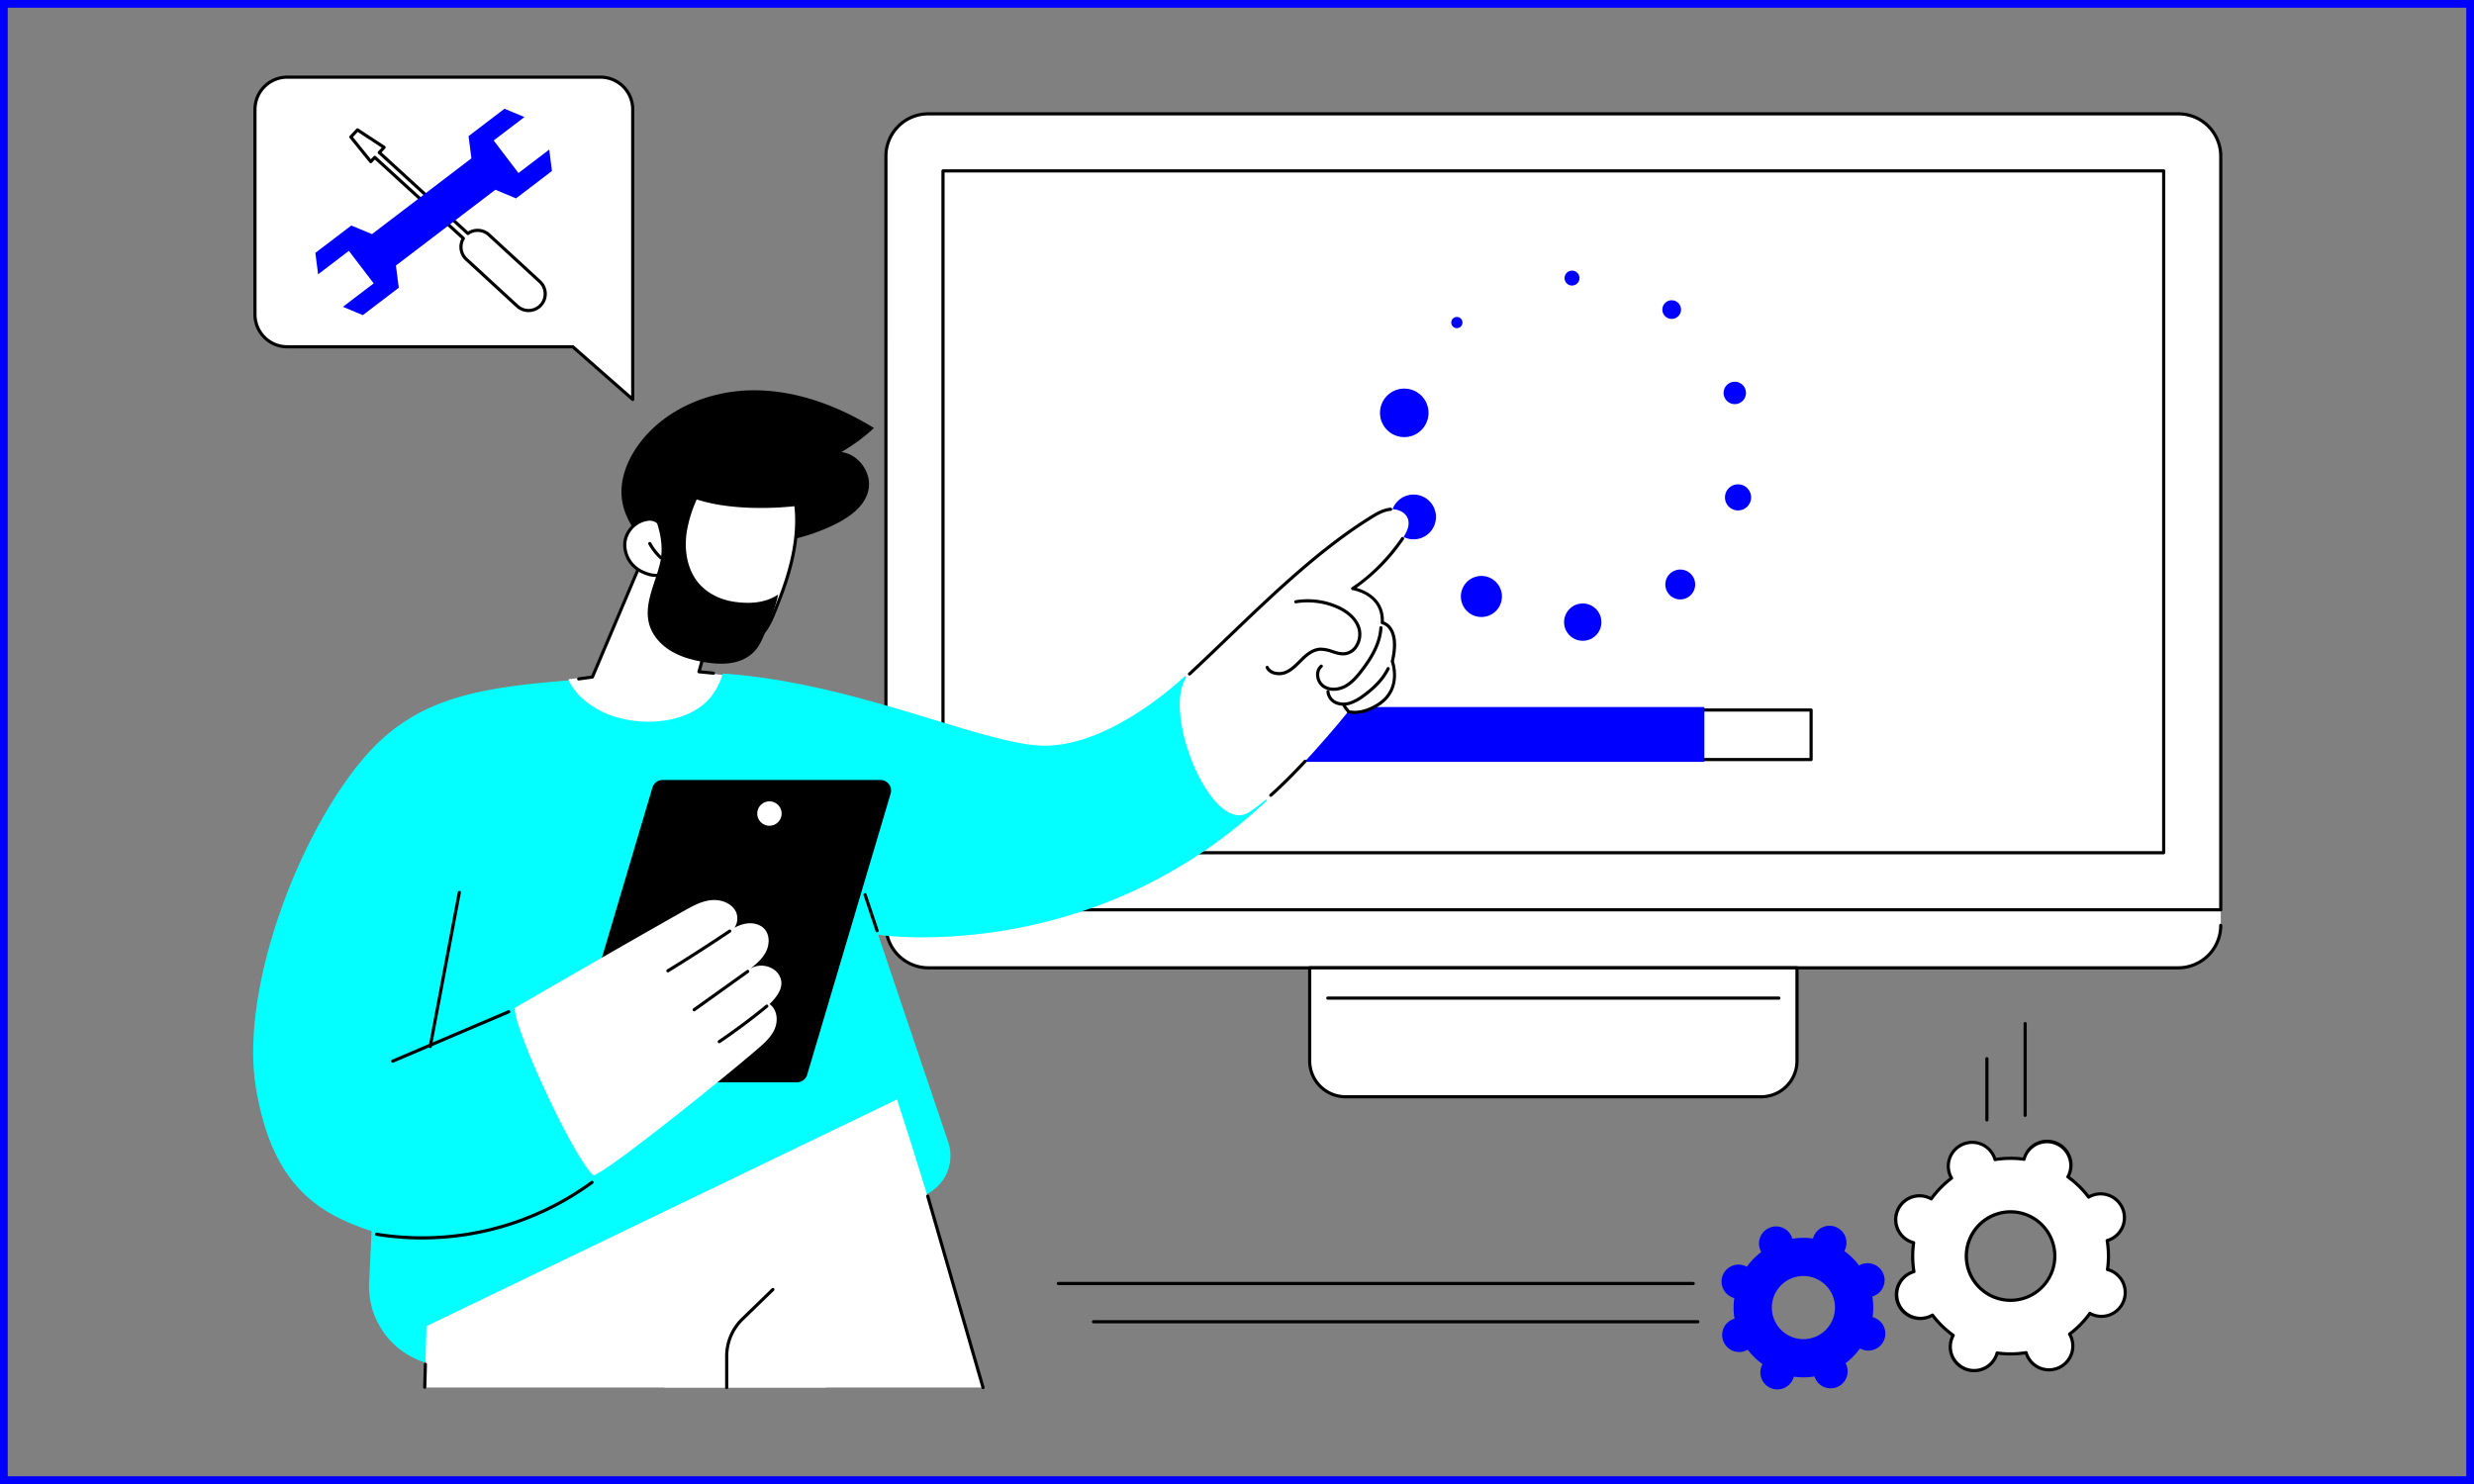 <svg xmlns="http://www.w3.org/2000/svg" xmlns:xlink="http://www.w3.org/1999/xlink" width="1280" height="768" viewBox="0 0 1280 768"><rect x="0" y="0" width="1280" height="768" fill="#808080" stroke="none"/><defs><clipPath id="a"><rect width="1018.795" height="679.895" fill="none"/></clipPath><clipPath id="c"><rect width="1280" height="768"/></clipPath></defs><g id="b" clip-path="url(#c)"><g fill="rgba(255,255,255,0)" stroke="blue" stroke-width="4"><rect width="1280" height="768" stroke="none"/><rect x="2" y="2" width="1276" height="764" fill="none"/></g><g transform="translate(131.001 39.105)"><g clip-path="url(#a)"><path d="M928.513,786.7a8.747,8.747,0,0,0,12.5,4.144,35.858,35.858,0,0,0,7.651,7.481,9,9,0,0,0-.464.963,8.794,8.794,0,1,0,16.655,5.531,35.924,35.924,0,0,0,10.706-.12,8.907,8.907,0,0,0,.353,1.008,8.8,8.8,0,0,0,16.181-6.908,9.007,9.007,0,0,0-.485-.953,35.932,35.932,0,0,0,7.49-7.65,8.54,8.54,0,0,0,.964.463,8.792,8.792,0,1,0,6.557-16.315,8.9,8.9,0,0,0-1.016-.332,35.845,35.845,0,0,0-.114-10.7,8.787,8.787,0,1,0-5.9-16.52,8.884,8.884,0,0,0-.953.485,35.893,35.893,0,0,0-7.65-7.481,8.934,8.934,0,0,0,.464-.963,8.794,8.794,0,1,0-16.655-5.531,35.924,35.924,0,0,0-10.706.12,8.741,8.741,0,0,0-11.9-5.638,8.792,8.792,0,0,0-4.638,11.537,9.052,9.052,0,0,0,.484.953,35.9,35.9,0,0,0-7.489,7.649,8.55,8.55,0,0,0-.963-.463,8.792,8.792,0,1,0-5.542,16.647,35.872,35.872,0,0,0,.114,10.7,8.748,8.748,0,0,0-5.647,11.891M954.8,775.477a16.336,16.336,0,1,1,21.435,8.6,16.326,16.326,0,0,1-21.435-8.6" transform="translate(-167.77 -131.46)" fill="blue"/><path d="M1039,757.5a12.268,12.268,0,0,0,17.517,5.809,50.237,50.237,0,0,0,10.724,10.487,12.486,12.486,0,0,0-.65,1.35,12.327,12.327,0,1,0,23.347,7.752,50.353,50.353,0,0,0,15.006-.167,12.331,12.331,0,1,0,22.5-9.606,50.319,50.319,0,0,0,10.5-10.722,12.326,12.326,0,1,0,9.119-22.686,50.261,50.261,0,0,0-.16-15,12.512,12.512,0,0,0,1.415-.5,12.321,12.321,0,1,0-11.016-21.983,50.263,50.263,0,0,0-10.725-10.486,12.468,12.468,0,0,0,.651-1.351,12.327,12.327,0,1,0-23.347-7.752,50.334,50.334,0,0,0-15.007.168,12.326,12.326,0,1,0-23.176,8.269,12.472,12.472,0,0,0,.679,1.336,50.3,50.3,0,0,0-10.5,10.722,12.327,12.327,0,1,0-9.119,22.686,50.227,50.227,0,0,0,.159,15A12.268,12.268,0,0,0,1039,757.5m36.848-15.733a22.9,22.9,0,1,1,30.047,12.05,22.886,22.886,0,0,1-30.047-12.05" transform="translate(-187.683 -121.823)" fill="#fff"/><path d="M1077.829,792.7a13.136,13.136,0,0,1-12.179-18.035c.1-.262.222-.525.358-.8a51.073,51.073,0,0,1-9.894-9.676c-.273.142-.536.266-.794.376A13.14,13.14,0,1,1,1045,740.4c.256-.11.528-.213.819-.312a51.035,51.035,0,0,1-.148-13.836c-.292-.093-.566-.19-.825-.295a13.144,13.144,0,1,1,9.8-24.391c.26.1.526.222.8.357a51.133,51.133,0,0,1,9.688-9.893c-.142-.273-.266-.535-.375-.792a13.149,13.149,0,0,1,24.186-10.327c.111.257.214.528.313.818a51.133,51.133,0,0,1,13.847-.153c.093-.293.19-.567.3-.826a13.146,13.146,0,1,1,24.4,9.788c-.1.259-.223.524-.358.8a51.1,51.1,0,0,1,9.9,9.675c.273-.141.533-.264.794-.375a13.14,13.14,0,1,1,10.322,24.168c-.257.11-.528.213-.82.312a51.008,51.008,0,0,1,.147,13.837c.294.094.567.191.826.295a13.143,13.143,0,1,1-9.8,24.391c-.259-.1-.524-.221-.8-.357a51.153,51.153,0,0,1-9.688,9.893c.142.273.265.535.375.791a13.149,13.149,0,0,1-24.186,10.327c-.111-.259-.214-.528-.313-.818a51.137,51.137,0,0,1-13.847.154c-.092.292-.19.566-.294.826a13.18,13.18,0,0,1-12.224,8.248m-21.494-30.386a.821.821,0,0,1,.655.325,49.4,49.4,0,0,0,10.549,10.316.82.82,0,0,1,.239,1.06,11.142,11.142,0,0,0-.608,1.261,11.508,11.508,0,0,0,21.362,8.566,11.716,11.716,0,0,0,.433-1.33.814.814,0,0,1,.905-.6,49.548,49.548,0,0,0,14.762-.165.822.822,0,0,1,.918.579,11.507,11.507,0,1,0,21.636-7.719,11.646,11.646,0,0,0-.634-1.248.818.818,0,0,1,.215-1.064,49.531,49.531,0,0,0,10.328-10.548.822.822,0,0,1,1.058-.239,11.446,11.446,0,0,0,16.235-5.785A11.5,11.5,0,0,0,1148,740.764a11.736,11.736,0,0,0-1.332-.433.818.818,0,0,1-.6-.905,49.38,49.38,0,0,0-.158-14.752.819.819,0,0,1,.58-.917,11.693,11.693,0,0,0,1.323-.464,11.5,11.5,0,1,0-10.286-20.52.816.816,0,0,1-1.062-.215,49.424,49.424,0,0,0-10.55-10.315.819.819,0,0,1-.239-1.06,11.733,11.733,0,0,0,.608-1.26,11.508,11.508,0,0,0-21.362-8.566,11.25,11.25,0,0,0-.434,1.33.816.816,0,0,1-.9.6,49.552,49.552,0,0,0-14.763.166.821.821,0,0,1-.918-.581,11.435,11.435,0,0,0-15.567-7.378,11.433,11.433,0,0,0-5.434,16.345.819.819,0,0,1-.215,1.064,49.477,49.477,0,0,0-10.328,10.548.817.817,0,0,1-1.059.238,11.649,11.649,0,0,0-1.261-.607,11.507,11.507,0,1,0-7.253,21.784.82.82,0,0,1,.6.906,49.4,49.4,0,0,0,.157,14.752.818.818,0,0,1-.58.917,11.651,11.651,0,0,0-1.323.464,11.5,11.5,0,1,0,10.285,20.521.816.816,0,0,1,.41-.111m40.413-6.013a23.729,23.729,0,1,1,9.288-1.906,23.737,23.737,0,0,1-9.288,1.906m-.04-45.765a22.053,22.053,0,1,0,20.326,13.393,21.972,21.972,0,0,0-20.326-13.393" transform="translate(-187.501 -121.643)"/><path d="M1119.031,647.06a.819.819,0,0,1-.819-.819V598.755a.819.819,0,0,1,1.638,0v47.486a.819.819,0,0,1-.819.819" transform="translate(-202.265 -108.156)"/><path d="M1094.877,653.455a.819.819,0,0,1-.819-.819V620.979a.819.819,0,0,1,1.638,0v31.657a.819.819,0,0,1-.819.819" transform="translate(-197.896 -112.176)"/><path d="M836.841,763.827H508.4a.819.819,0,1,1,0-1.638h328.44a.819.819,0,1,1,0,1.638" transform="translate(-91.813 -137.867)"/><path d="M843.234,787.982H530.623a.819.819,0,1,1,0-1.638H843.234a.819.819,0,0,1,0,1.638" transform="translate(-95.832 -142.236)"/><path d="M196.563,167.784l-31.008-27.249H17.8A16.679,16.679,0,0,1,1.121,123.856V17.678A16.678,16.678,0,0,1,17.8,1H179.885a16.678,16.678,0,0,1,16.678,16.678Z" transform="translate(-0.203 -0.181)" fill="#fff"/><path d="M196.382,168.422a.819.819,0,0,1-.541-.2l-30.775-27.045H17.618a17.517,17.517,0,0,1-17.5-17.5V17.5A17.517,17.517,0,0,1,17.618,0H179.7a17.518,17.518,0,0,1,17.5,17.5V167.6a.82.82,0,0,1-.819.819M17.618,1.638A15.877,15.877,0,0,0,1.759,17.5V123.675a15.877,15.877,0,0,0,15.859,15.86H165.375a.817.817,0,0,1,.541.2l29.648,26.054V17.5A15.877,15.877,0,0,0,179.7,1.638Z" transform="translate(-0.022)"/><path d="M153.438,128.445A9.361,9.361,0,0,1,147,125.911l-26.359-24.26a9.49,9.49,0,0,1-1.955-11.2L73.913,49.512,72.4,51.13a.791.791,0,0,1-.627.259.816.816,0,0,1-.608-.3l-10.3-12.755a.82.82,0,0,1,.038-1.075l3.428-3.666a.817.817,0,0,1,1.048-.126L79.158,42.5a.819.819,0,0,1,.149,1.243L77.385,45.8l44.753,40.92a9.467,9.467,0,0,1,11.393,1.141L159.89,112.12l0,0a9.428,9.428,0,0,1-6.13,16.316c-.109,0-.219,0-.327,0m-79.57-80.9a.819.819,0,0,1,.553.215l45.849,41.922a.82.82,0,0,1,.148,1.029,7.84,7.84,0,0,0,1.339,9.743l26.359,24.26a7.825,7.825,0,0,0,11.029-.365,7.808,7.808,0,0,0-.367-11.022L132.417,89.062a7.825,7.825,0,0,0-9.882-.64.82.82,0,0,1-1.03-.061L75.668,46.451a.819.819,0,0,1-.045-1.164l1.823-1.95L65.053,35.212l-2.47,2.642,9.265,11.468L73.27,47.8a.813.813,0,0,1,.6-.26" transform="translate(-10.976 -6.029)"/><path d="M131.518,37.392l15.91-12.129-10.3-4.306-18.6,14.18L120,46.627,68.551,85.851,57.862,81.384l-18.6,14.181,1.424,11.077L56.6,94.512l12.832,16.831L53.518,123.473l10.305,4.306,18.6-14.18-1.476-11.491,51.449-39.223,10.689,4.467,18.6-14.18L160.26,42.094,144.35,54.224Z" transform="translate(-7.102 -3.791)" fill="blue"/><path d="M1080.777,521.09H426.627l-26.978,3.81v9.78c0,11.783,9.841,21.335,21.98,21.335h646.657c12.14,0,21.98-9.552,21.98-21.335v-7.819Z" transform="translate(-72.29 -94.256)" fill="#fff"/><path d="M1090.266,436.1H399.649V46.062a21.874,21.874,0,0,1,21.874-21.874h646.869a21.874,21.874,0,0,1,21.874,21.874Z" transform="translate(-72.29 -4.375)" fill="#fff"/><path d="M1090.086,436.737H399.468a.819.819,0,0,1-.819-.819V45.881a22.719,22.719,0,0,1,22.694-22.693h646.869A22.719,22.719,0,0,1,1090.9,45.881V435.918a.819.819,0,0,1-.819.819m-689.8-1.638h688.979V45.881a21.079,21.079,0,0,0-21.055-21.055H421.343a21.079,21.079,0,0,0-21.055,21.055Z" transform="translate(-72.109 -4.194)"/><rect width="631.56" height="352.855" transform="translate(356.888 49.34)" fill="#fff"/><path d="M1067.078,413.729H435.517a.819.819,0,0,1-.819-.819V60.054a.819.819,0,0,1,.819-.819h631.561a.819.819,0,0,1,.819.819V412.91a.819.819,0,0,1-.819.819m-630.742-1.638h629.922V60.874H436.336Z" transform="translate(-78.629 -10.715)"/><path d="M1068.1,559.512H421.447a22.826,22.826,0,0,1-22.8-22.8.819.819,0,0,1,1.638,0,21.185,21.185,0,0,0,21.161,21.162H1068.1a21.185,21.185,0,0,0,21.161-21.162.819.819,0,0,1,1.638,0,22.825,22.825,0,0,1-22.8,22.8" transform="translate(-72.108 -96.934)"/><path d="M900.9,630.459H685.852a18.539,18.539,0,0,1-18.539-18.539V563.728H919.434V611.92A18.539,18.539,0,0,1,900.9,630.459" transform="translate(-120.705 -101.968)" fill="#fff"/><path d="M900.713,631.1H685.67a19.381,19.381,0,0,1-19.358-19.358V563.547a.818.818,0,0,1,.819-.819H919.252a.818.818,0,0,1,.819.819v48.192A19.381,19.381,0,0,1,900.713,631.1M667.95,564.366v47.373a17.74,17.74,0,0,0,17.72,17.72H900.713a17.74,17.74,0,0,0,17.72-17.72V564.366Z" transform="translate(-120.524 -101.788)"/><path d="M911.934,583.5H678.6a.819.819,0,0,1,0-1.638H911.934a.819.819,0,0,1,0,1.638" transform="translate(-122.598 -105.249)"/><path d="M836.021,127.1a3.861,3.861,0,1,1-3.861-3.861,3.861,3.861,0,0,1,3.861,3.861" transform="translate(-149.825 -22.292)" fill="blue"/><path d="M898.838,149.589a4.827,4.827,0,1,1-1.146-6.729,4.826,4.826,0,0,1,1.146,6.729" transform="translate(-160.999 -25.68)" fill="blue"/><path d="M936.451,204.7A5.792,5.792,0,1,1,940,197.317a5.791,5.791,0,0,1-3.548,7.383" transform="translate(-167.993 -34.99)" fill="blue"/><path d="M934.514,271.513a6.757,6.757,0,1,1,8.358-4.633,6.757,6.757,0,0,1-8.358,4.633" transform="translate(-168.151 -46.714)" fill="blue"/><path d="M893.643,324.658a7.723,7.723,0,1,1,10.855,1.2,7.723,7.723,0,0,1-10.855-1.2" transform="translate(-161.338 -56.455)" fill="blue"/><path d="M828.015,343.757a9.654,9.654,0,1,1,10.2,9.075,9.653,9.653,0,0,1-10.2-9.075" transform="translate(-149.77 -60.332)" fill="blue"/><path d="M764.428,321.14a10.619,10.619,0,1,1,3.378,14.633,10.619,10.619,0,0,1-3.378-14.633" transform="translate(-137.98 -57.186)" fill="blue"/><path d="M725.917,265.619a11.584,11.584,0,1,1-6.225,15.154,11.584,11.584,0,0,1,6.225-15.154" transform="translate(-130.017 -47.883)" fill="blue"/><path d="M727.031,198.086a12.55,12.55,0,1,1-15,9.492,12.55,12.55,0,0,1,15-9.492" transform="translate(-128.739 -35.775)" fill="blue"/><path d="M761.793,153.468a2.9,2.9,0,1,1-4.09-.215,2.9,2.9,0,0,1,4.09.215" transform="translate(-136.882 -27.586)" fill="blue"/><rect width="265.578" height="25.633" transform="translate(540.448 328.356)" fill="#fff"/><path d="M925.19,427.138H659.612a.819.819,0,0,1-.819-.819V400.685a.82.82,0,0,1,.819-.819H925.19a.819.819,0,0,1,.819.819v25.633a.819.819,0,0,1-.819.819M660.431,425.5H924.37v-24H660.431Z" transform="translate(-119.164 -72.329)"/><rect width="211.505" height="28.366" transform="translate(539.31 326.807)" fill="blue"/><path d="M343.383,268.062c7.615-3.787,15.349-9.433,17.036-17.769,1.782-8.8-5.1-18.373-14.013-19.486a97.123,97.123,0,0,0,16.869-12.436c-19.308-11.868-41.5-20.027-64.158-19.5s-45.706,10.664-58.535,29.348c-5.337,7.773-8.856,17.2-7.787,26.563,1.122,9.838,7.135,18.5,14.263,25.376,9.28,8.948,21.277,15.75,34.16,16.213a34.753,34.753,0,0,0,24.175-8.553,28.074,28.074,0,0,0,4.4-4.985c.906-1.323,1.673-4.277,2.909-5.19,1.465-1.084,5-.973,6.791-1.343q3.838-.791,7.605-1.886a98.13,98.13,0,0,0,16.287-6.353" transform="translate(-42.074 -35.968)"/><path d="M345.607,268.9a.819.819,0,0,1-.216-1.61,40.991,40.991,0,0,0,17.437-9.873.819.819,0,0,1,1.132,1.184,42.659,42.659,0,0,1-18.135,10.269.87.87,0,0,1-.217.029" transform="translate(-62.366 -46.522)"/><path d="M278.918,360.818l-12.674-1.379L278.933,315.8s1.522-62.269-39.035-22.89L211.071,361.56l-11.926,1.5s4.834,27.4,38.874,27.326c28.915-.063,41.406-9.82,40.9-29.568" transform="translate(-36.022 -50.621)" fill="#fff"/><path d="M205.418,364.36a.819.819,0,0,1-.11-1.631l6.619-.907L238.9,298.155a.837.837,0,0,1,.177-.262C251.063,286,260.805,281.5,268.037,284.5c12.455,5.176,12.631,30.488,12.632,31.563a.811.811,0,0,1-.03.221L268.7,359.116l6.5.636a.819.819,0,1,1-.159,1.63l-7.476-.73a.82.82,0,0,1-.71-1.035l12.173-43.662c-.024-1.819-.56-25.348-11.623-29.943-6.542-2.718-15.644,1.633-27.057,12.931L213.255,362.89a.821.821,0,0,1-.643.493l-7.081.97a.866.866,0,0,1-.112.007" transform="translate(-37.009 -51.298)"/><path d="M323.173,269.906s-32.637,4.322-55.049-4.851a37.365,37.365,0,0,0-12.816,18.973s-2.2-6.855-8.04-6.528a13.843,13.843,0,0,0-12.546,12.026c-.673,6.28,3.287,12.657,9.045,15.255,3.254,1.468,6.421,2.5,10.4,1.306,2.667,7.544-.605,32.082,31.114,36.149,19.461,2.5,23.392-7.77,28.292-20.234s12.037-31.867,9.6-52.1" transform="translate(-42.444 -47.944)" fill="#fff"/><path d="M290.592,343.25a44.231,44.231,0,0,1-5.592-.382c-26.557-3.405-29.155-20.838-30.706-31.254a45.388,45.388,0,0,0-.853-4.713c-4.074.962-7.386-.287-10.191-1.554a16.326,16.326,0,0,1-9.522-16.089A14.744,14.744,0,0,1,247.04,276.5c4.241-.24,6.741,2.921,7.956,5.1a38.385,38.385,0,0,1,12.434-17.371.82.82,0,0,1,.822-.119c21.948,8.986,54.307,4.842,54.631,4.8a.819.819,0,0,1,.921.713c2.583,21.4-5.676,42.4-9.645,52.5l-.075.189c-4.385,11.152-8.233,20.939-23.493,20.939m-36.6-38.163a.818.818,0,0,1,.772.546,33.939,33.939,0,0,1,1.152,5.739c1.483,9.957,3.966,26.624,29.294,29.871,18.732,2.4,22.536-7.277,27.352-19.531l.075-.19c3.869-9.841,11.867-30.18,9.637-50.887-5.211.582-33.847,3.294-54.189-4.821a36.278,36.278,0,0,0-12.171,18.267.82.82,0,0,1-1.565.019c-.082-.256-2.088-6.242-7.215-5.962a13.049,13.049,0,0,0-11.777,11.295,14.652,14.652,0,0,0,8.568,14.422c3.462,1.561,6.317,2.32,9.833,1.267a.8.8,0,0,1,.235-.034" transform="translate(-42.263 -47.763)"/><path d="M256.016,303.637a.816.816,0,0,1-.558-.219,30.013,30.013,0,0,1-5.867-7.529.819.819,0,0,1,1.436-.789,28.387,28.387,0,0,0,5.546,7.119.819.819,0,0,1-.558,1.419" transform="translate(-45.128 -53.302)"/><path d="M294.17,318.441c-6.973-.99-13.785-4.117-18.409-9.43-6.256-7.188-7.822-17.532-6.348-26.945a67.883,67.883,0,0,1,4.278-14.685c1.194-2.98,4.175-7.826,1.94-11.092-4.007-5.857-22.373,6.614-26.442,9.5,4.988,10.749,9.1,21.734,6.24,33.233-2.583,10.384-8.375,20.869-5.421,31.154,1.662,5.784,6,10.546,11.151,13.661s11.07,4.73,17,5.749c7.329,1.26,15.281,1.566,21.769-2.068,5.211-2.918,7.5-7.044,9.715-12.592s6.056-14.333,6.964-20.237c-6.966,4.667-15.464,4.742-22.438,3.752" transform="translate(-45.074 -46.079)"/><path d="M323.339,513.016S433.3,529.747,524.607,443.41c-21.8-12.477-35.183-34.826-42.3-64.528,0,0-37.205,36.247-72.745,36.266-30.841.016-97.527-32.7-166.586-37.33a36.206,36.206,0,0,1-6.211,12.148c-5.589,6.874-14.516,10.661-23.082,12.022a59.071,59.071,0,0,1-24.91-1.375,44.922,44.922,0,0,1-19.6-10.992,31.7,31.7,0,0,1-5.973-8.257c-49.91,3.971-81.338,10.02-107.706,42.21C21.512,465.056-6.807,543.1,1.444,592.368s30.9,64.518,59.806,74.007l-1.266,26.645a41.228,41.228,0,0,0,55.5,40.614l230.821-85.51a22.132,22.132,0,0,0,13.279-27.839Z" transform="translate(0 -68.341)" fill="#03ffff"/><path d="M392.526,536.8a.821.821,0,0,1-.777-.56l-6.208-18.589a.819.819,0,1,1,1.554-.519l6.209,18.59a.82.82,0,0,1-.777,1.078" transform="translate(-69.73 -93.438)"/><path d="M590.291,359.241c30.615-27.961,58.755-59.271,94-81.107,3.1-1.923,6.4-3.815,10.034-4.122s7.707,1.435,8.941,4.872c1.249,3.48-.7,7.242-2.773,10.3-6.516,9.615-16.029,19.555-25.785,25.856,0,0,16.141,2.475,15.313,17.668,0,0,9.526,1.695,5.21,20.063,0,0,5.4,14.381-7.468,22.423-9.254,5.783-15.346,3.488-15.346,3.488s-30.946,38.729-51.11,52.005-47.5-56.395-31.017-71.448" transform="translate(-105.858 -49.558)" fill="#fff"/><path d="M642.582,451.44a.819.819,0,0,1-.544-1.432c5.246-4.657,11.2-10.554,17.693-17.525a.819.819,0,0,1,1.2,1.117c-6.529,7.008-12.519,12.941-17.8,17.633a.817.817,0,0,1-.544.206" transform="translate(-116.084 -78.182)"/><path d="M694.827,383.136a10.953,10.953,0,0,1-3.625-.509.819.819,0,1,1,.577-1.533c.054.019,5.876,2.05,14.623-3.417,12.133-7.583,7.344-20.879,7.135-21.441a.823.823,0,0,1-.03-.474c2.141-9.109.744-13.826-.8-16.178a6.391,6.391,0,0,0-3.752-2.891.819.819,0,0,1-.674-.851c.777-14.259-13.991-16.716-14.62-16.814a.819.819,0,0,1-.319-1.5c9.114-5.886,18.666-15.467,25.552-25.627a.819.819,0,1,1,1.356.918A98.938,98.938,0,0,1,695.8,317.857c4.307,1.229,14.432,5.4,14.137,17.426a8.483,8.483,0,0,1,4.133,3.4c2.484,3.775,2.849,9.571,1.084,17.225.646,1.985,4.459,15.444-7.884,23.158-5.309,3.319-9.625,4.069-12.444,4.069" transform="translate(-124.93 -52.735)"/><path d="M591.228,359.886a.819.819,0,0,1-.557-1.42c6.424-5.962,12.823-12.107,19.6-18.61,23.705-22.758,48.219-46.292,74.528-62.591,3.18-1.971,6.6-3.921,10.4-4.241a.819.819,0,1,1,.138,1.632c-3.436.291-6.536,2.058-9.671,4-26.164,16.21-50.612,39.681-74.258,62.382-6.78,6.51-13.184,12.657-19.618,18.629a.817.817,0,0,1-.557.219" transform="translate(-106.795 -49.384)"/><path d="M680.487,381.348a9.968,9.968,0,0,1-6.012-1.881,8.249,8.249,0,0,1-3.137-6.271,6.451,6.451,0,0,1,2.189-5.264.819.819,0,0,1,1.055,1.252,4.851,4.851,0,0,0-1.607,3.964,6.574,6.574,0,0,0,2.482,5.006c3.031,2.272,7.381,1.746,10.347.217,3.348-1.724,5.965-4.758,8.3-7.781,3.058-3.966,6.817-9.308,8.752-15.471a27.792,27.792,0,0,0,1.233-6.486.819.819,0,0,1,1.635.109,29.489,29.489,0,0,1-1.3,6.868c-2.013,6.409-5.876,11.907-9.018,15.98-2.446,3.172-5.21,6.365-8.842,8.237a13.324,13.324,0,0,1-6.067,1.519" transform="translate(-121.433 -62.924)"/><path d="M646.37,370.185c-2.775,0-5.536-1.13-6.827-3.654a.819.819,0,1,1,1.458-.745c1.433,2.8,5.577,3.372,8.547,2.151,2.724-1.119,4.931-3.331,7.066-5.471.375-.376.749-.751,1.125-1.12,2.453-2.407,5.786-5.2,9.828-5.443a18.167,18.167,0,0,1,6.561,1.221c2.225.707,4.327,1.375,6.448,1.085a7.342,7.342,0,0,0,5.167-3.548,10.588,10.588,0,0,0,1.211-8.625c-1.913-6.063-8.08-9.362-11.587-10.789a37.4,37.4,0,0,0-20.127-2.27.819.819,0,1,1-.264-1.617,39.032,39.032,0,0,1,21.009,2.37c3.773,1.535,10.418,5.111,12.532,11.813a12.267,12.267,0,0,1-1.391,10,8.949,8.949,0,0,1-6.331,4.295c-2.484.336-4.864-.418-7.163-1.148a16.822,16.822,0,0,0-5.967-1.148c-3.5.21-6.529,2.77-8.779,4.978-.372.365-.741.735-1.112,1.107-2.248,2.254-4.574,4.585-7.6,5.829a10.1,10.1,0,0,1-3.8.734" transform="translate(-115.666 -59.845)"/><path d="M686.574,393.711a9.986,9.986,0,0,1-3.949-.773,7.667,7.667,0,0,1-4.745-6.482.819.819,0,0,1,.788-.849.8.8,0,0,1,.849.788,6,6,0,0,0,3.755,5.037,9.748,9.748,0,0,0,6.812.061,23.83,23.83,0,0,0,6.362-3.51c6.036-4.349,10.169-8.871,12.634-13.826a.819.819,0,0,1,1.467.729c-2.587,5.2-6.886,9.919-13.143,14.426a25.272,25.272,0,0,1-6.815,3.738,13.066,13.066,0,0,1-4.014.66" transform="translate(-122.616 -67.596)"/><path d="M690.6,400.987a.816.816,0,0,1-.579-.24,9.628,9.628,0,0,1-2.035-2.99.819.819,0,1,1,1.5-.653,8.128,8.128,0,0,0,1.691,2.484.819.819,0,0,1-.579,1.4" transform="translate(-124.433 -71.74)"/><path d="M317.412,601.488H204.649a5.464,5.464,0,0,1-5.239-7.019l43.182-145.488a5.465,5.465,0,0,1,5.238-3.91H360.595a5.464,5.464,0,0,1,5.238,7.019L322.651,597.578a5.464,5.464,0,0,1-5.238,3.91" transform="translate(-36.028 -80.506)"/><path d="M330.99,464.875a6.307,6.307,0,1,1-6.307-6.307,6.307,6.307,0,0,1,6.307,6.307" transform="translate(-57.589 -82.947)" fill="#fff"/><path d="M297.017,574.759c5-4.817,8.05-10.051,4.859-15.182s-11.218-6.325-15.766-2.349c3.37-2.653,6.832-5.413,8.882-9.181s2.329-8.846-.5-12.072c-2.484-2.836-6.743-3.544-10.422-2.727a20.882,20.882,0,0,0-5.176,1.983,8.57,8.57,0,0,0,.683-8.411c-2.31-4.477-7.952-6.389-12.958-5.825s-9.545,3.095-13.932,5.573c-29.351,16.525-87.353,50.09-87.353,50.09-1.526,8.35,29.036,75.583,40.6,86.816,7.483-2.248,63.555-47.173,84.806-65.4,3.563-3.056,7.229-6.292,9.037-10.625s1.139-10.082-2.762-12.692" transform="translate(-29.897 -94.222)" fill="#fff"/><path d="M261.771,561.723a.819.819,0,0,1-.43-1.517c10.733-6.6,21.474-13.508,31.928-20.517a.819.819,0,1,1,.912,1.36c-10.471,7.022-21.231,13.937-31.982,20.553a.817.817,0,0,1-.428.121" transform="translate(-47.201 -97.595)"/><path d="M278.366,586.459a.819.819,0,0,1-.478-1.485l27.7-19.81a.819.819,0,1,1,.953,1.333l-27.7,19.81a.822.822,0,0,1-.476.152" transform="translate(-50.203 -102.201)"/><path d="M294.225,606.947a.819.819,0,0,1-.46-1.5c8.412-5.693,16.653-11.847,24.494-18.29a.819.819,0,1,1,1.039,1.265c-7.88,6.476-16.162,12.66-24.615,18.381a.818.818,0,0,1-.459.141" transform="translate(-53.072 -106.173)"/><path d="M101.219,728.658a147.109,147.109,0,0,1-23.611-1.9.82.82,0,0,1,.264-1.618,148.061,148.061,0,0,0,110.861-26.722.819.819,0,1,1,.971,1.32,149.837,149.837,0,0,1-88.485,28.921" transform="translate(-13.914 -126.303)"/><path d="M87.973,617.684a.819.819,0,0,1-.322-1.573l60-25.568a.819.819,0,0,1,.643,1.507l-60,25.568a.813.813,0,0,1-.321.066" transform="translate(-15.765 -106.807)"/><path d="M111.65,596.477a.821.821,0,0,1-.805-.971l15.054-79.72a.819.819,0,0,1,1.61.3L112.454,595.81a.818.818,0,0,1-.8.667" transform="translate(-20.047 -93.176)"/><path d="M258.269,795.957l-5.515-31.74L378.8,646.9s18.831,56.286,44.512,149.057Z" transform="translate(-45.719 -117.013)" fill="#fff"/><path d="M315.96,795.957H108.41c.519-20.2.841-31.74.841-31.74L352.694,646.9l-9.745,78.976Z" transform="translate(-19.609 -117.013)" fill="#fff"/><path d="M298.9,818.315a.819.819,0,0,1-.819-.819V801.251a27.626,27.626,0,0,1,8.34-19.717l15.8-15.331a.819.819,0,0,1,1.141,1.175l-15.8,15.331a25.978,25.978,0,0,0-7.843,18.542V817.5a.819.819,0,0,1-.819.819" transform="translate(-53.917 -138.551)"/><path d="M454.484,807.645a.818.818,0,0,1-.786-.592L425.1,708.036a.819.819,0,1,1,1.574-.455L455.271,806.6a.819.819,0,0,1-.559,1.014.841.841,0,0,1-.228.032" transform="translate(-76.888 -127.882)"/><path d="M108.181,826.7h-.023a.82.82,0,0,1-.8-.842l.332-11.827a.819.819,0,1,1,1.637.047L109,825.905a.819.819,0,0,1-.818.8" transform="translate(-19.42 -147.1)"/></g></g></g></svg>